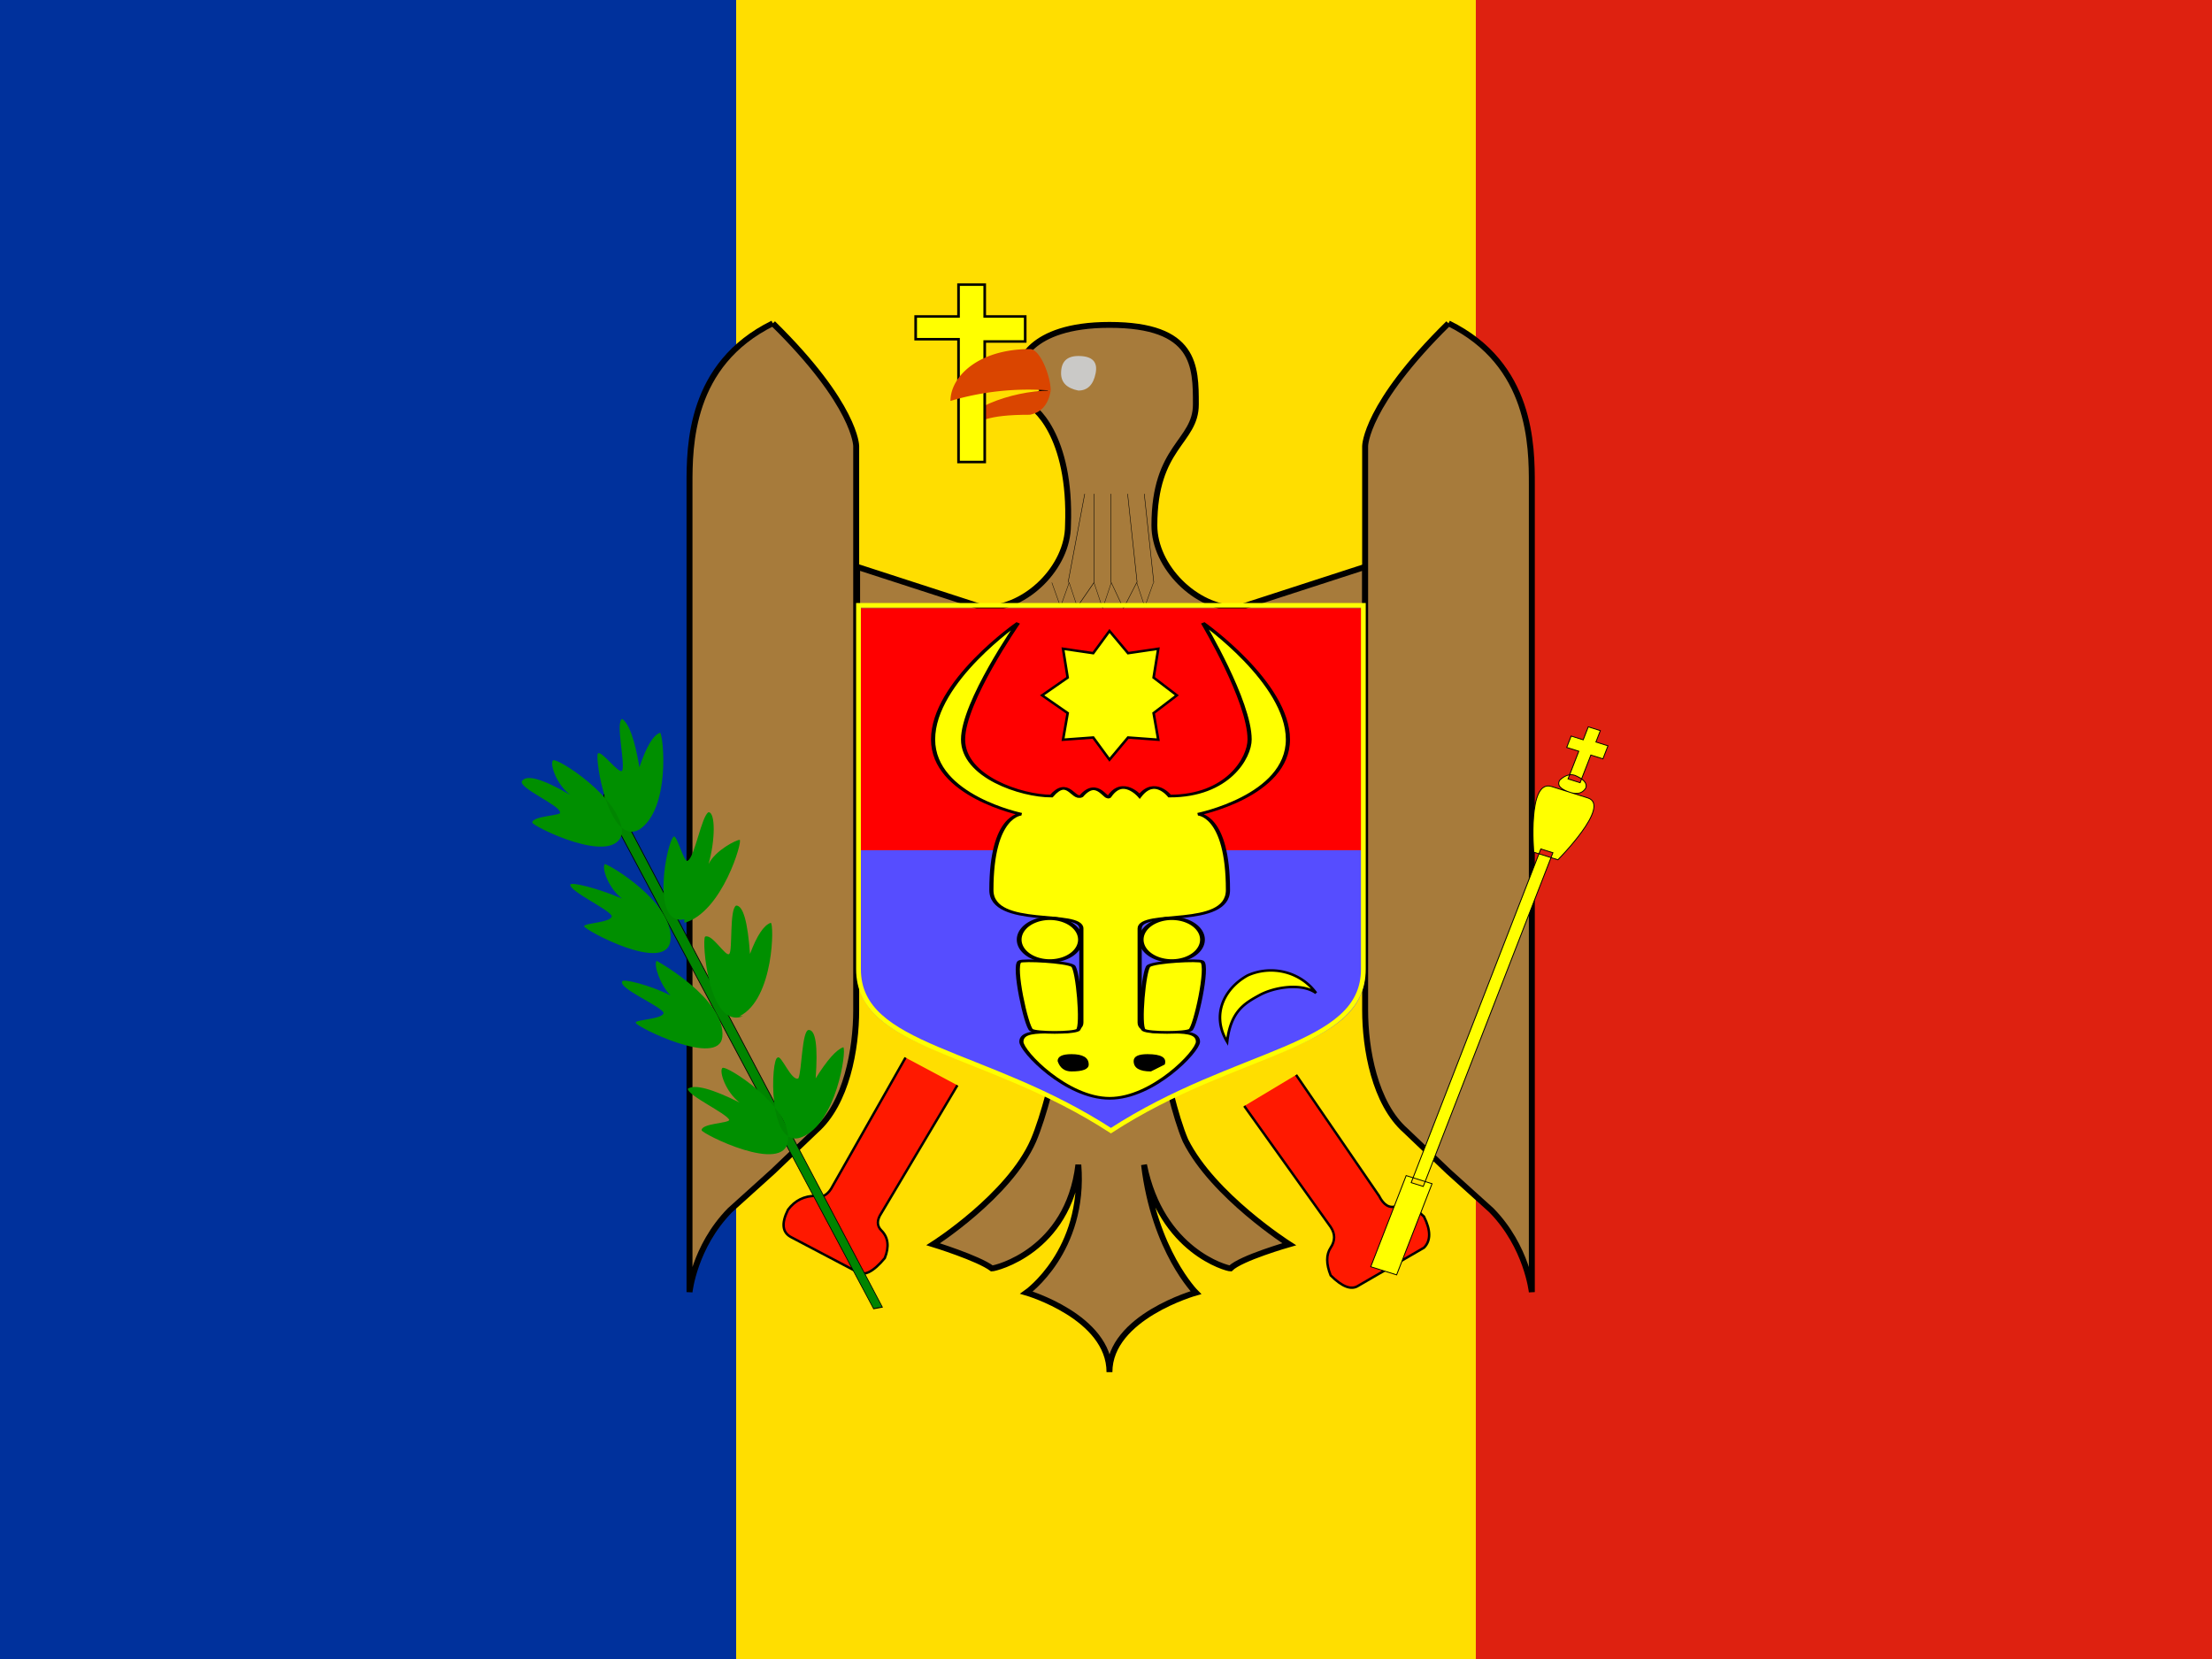<svg xmlns:xlink="http://www.w3.org/1999/xlink" role="img" viewBox="0 0 640 480" xmlns="http://www.w3.org/2000/svg"><defs><path d="M319 361c35 18 35 54 35 71v355s-2-20-17-36l-18-17-18-18c-13-12-17-36-17-53V415s0-18 35-54" fill="#a77b3b" id="b"/><path d="M383 248c-4 4 4 61 7 64s25 3 28 0 0-57-3-60c-4-4-30-6-32-4z" fill="#ff0" id="f" stroke="#000"/><path d="M415 229a16 16 0 11-32 0 16 16 0 0132 0z" fill="#ff0" id="g" stroke="#000"/></defs><g fill-rule="evenodd" stroke-width="1pt"><path d="M0 0h213v480H0z" fill="#00319c"/><path d="M213 0h214v480H213z" fill="#ffde00"/><path d="M427 0h213v480H427z" fill="#de2110"/></g><path d="m360 320 25 35q2 3 0 6t0 8q5 5 8 3l19-11q3-3 0-9-4-4-8-3-3 1-5-3l-24-35" fill="#ff1900" fill-rule="evenodd" stroke="#000" stroke-width=".7"/><use xlink:href="#a" fill-rule="evenodd" stroke-width="2.5" transform="matrix(.527 -.424 .444 .504 -32.4 20)"/><path d="m262 306-21 37q-2 4-5 3-5 0-8 4-3 6 1 8l19 10q3 2 8-4 2-5-1-8-2-2 0-5l22-37" fill="#ff1900" fill-rule="evenodd" stroke="#000" stroke-width=".7"/><path d="M331 281h-19c-1 0-7 35-13 49-7 16-29 30-29 30s13 4 17 7c1 0 22-5 25-30 2 25-15 37-15 37s24 7 24 23c0-16 25-23 25-23s-12-12-15-37c5 25 24 30 25 30 3-3 17-7 17-7s-22-14-30-30c-6-14-11-49-12-49zm-83-117 37 12c12 0 24-12 24-24 1-26-10-35-12-35l5-4-7-7s2-12 26-12c25 0 25 12 25 23s-12 12-12 35c0 12 12 24 24 24l37-12v117H248z" fill="#a77b3b" fill-rule="evenodd" stroke="#000" stroke-width="1.7"/><g fill="none" stroke="#000"><path d="m302 292 15 15 15-15 14 15 29-15 15 16 15-16 21 16 23-16 14 15 15-15" stroke-width=".5" transform="matrix(.167 0 0 .468 253.9 31.9)"/><path d="m432 436-7 39m11-39v39m7-39v39m7-39 4 39m3-39 4 39" stroke-width=".2" transform="matrix(.689 0 0 .658 16.2 -144)"/></g><g stroke="#000" stroke-width="2.5"><use xlink:href="#b" fill-rule="evenodd" transform="matrix(-.689 0 0 .658 443.4 -144)"/><use xlink:href="#c" transform="matrix(-.689 0 0 .658 443.4 -237.3)"/><use xlink:href="#c" transform="matrix(-.689 0 0 -.658 443.4 530.2)"/><use xlink:href="#c" transform="matrix(-.689 0 0 .658 443.4 -190.7)"/><use xlink:href="#d" transform="matrix(-.689 0 0 1.249 443.4 -566.8)"/><use xlink:href="#e" transform="matrix(-.689 0 0 1.121 431.4 -464)"/><use xlink:href="#e" transform="matrix(-.689 0 0 1.256 419.2 -548.3)"/></g><g stroke="#000" stroke-width="2.5"><use xlink:href="#b" fill-rule="evenodd" transform="matrix(.689 0 0 .658 199.3 -144)"/><use xlink:href="#c" transform="matrix(.689 0 0 .658 199.3 -237.3)"/><use xlink:href="#c" transform="matrix(.689 0 0 -.658 199.3 530.2)"/><use xlink:href="#c" transform="matrix(.689 0 0 .658 199.3 -190.7)"/><use xlink:href="#d" transform="matrix(.689 0 0 1.249 199.3 -566.8)"/><use xlink:href="#e" transform="matrix(.689 0 0 1.121 211.4 -464)"/><use xlink:href="#e" transform="matrix(.689 0 0 1.256 223.6 -548.3)"/></g><use xlink:href="#a" fill-rule="evenodd" stroke-width="2.5" transform="matrix(.636 .253 -.265 .608 361.1 -165.2)"/><path d="M248 176h147v70H248z" fill="red" fill-rule="evenodd"/><path d="M248 246h147v35c0 23-37 23-74 46-36-23-73-23-73-46z" fill="#564dff" fill-rule="evenodd"/><path d="M337 485h212v160c0 35-53 35-106 71-53-36-106-36-106-71z" fill="none" stroke="#ff0" stroke-width="2" transform="matrix(.689 0 0 .658 16.2 -144)"/><path d="M386 130s-51 55-51 109c0 53 53 70 53 70s-18 0-18 71c0 36 54 18 54 36v88c0 18-36 0-36 18 0 9 27 53 53 53s53-44 53-53c0-18-35 0-35-18v-88c0-18 53 0 53-36 0-71-18-71-18-71s54-17 54-70-51-109-51-109 28 73 28 109c0 17-13 53-48 53 0 0-9-18-18 0 0 0-10-18-18 0-2 6-7-18-17 0-5 4-8-18-18 0-18 0-53-18-53-53s33-109 33-109z" fill="#ff0" fill-rule="evenodd" stroke="#000" stroke-width="2.5" transform="matrix(.482 0 0 .309 108.5 140.1)"/><use xlink:href="#f" fill-rule="evenodd" stroke-width="2.5" transform="matrix(.482 0 0 .309 110.4 201.6)"/><use xlink:href="#f" fill-rule="evenodd" stroke-width="2.5" transform="matrix(-.482 0 0 .309 532.4 201.6)"/><use xlink:href="#g" fill-rule="evenodd" stroke-width="2.5" transform="matrix(.554 0 0 .385 82.7 183.7)"/><use xlink:href="#g" fill-rule="evenodd" stroke-width="2.5" transform="matrix(.554 0 0 .385 118 183.7)"/><path d="m337 308-4 2q-5 0-5-3 0-2 4-2 6 0 5 3m-22 0q0 2-5 2-3 0-4-3 0-2 4-2 5 0 5 3" fill-rule="evenodd"/><path d="m439 550-7-10-13 1 2-12-11-8 11-8-2-13 13 2 7-10 8 10 13-2-2 13 10 8-10 8 2 12-13-1z" fill="#ff0" fill-rule="evenodd" stroke="#000" stroke-width="1.1" transform="matrix(.672 0 0 .642 26 -133.3)"/><use xlink:href="#h" fill-rule="evenodd" stroke-width="1.1" transform="matrix(.689 0 0 .658 16.2 -144)"/><use xlink:href="#h" fill-rule="evenodd" stroke-width="1.1" transform="matrix(.689 0 0 .658 -88.8 -144)"/><path d="M535 659c-3-7-14-11-21-11s-14 0-22 11c0-14 11-21 22-21a23 23 0 0121 21z" fill="#ff0" fill-rule="evenodd" stroke="#000" stroke-width="1.1" transform="matrix(.598 -.328 .343 .571 -165.2 86.5)"/><use xlink:href="#i" fill-rule="evenodd" stroke-width="1.1" transform="matrix(.689 0 0 .658 13.7 -155.7)"/><use xlink:href="#i" fill-rule="evenodd" stroke-width="1.1" transform="matrix(.689 0 0 .658 8.8 -139.4)"/><use xlink:href="#i" fill-rule="evenodd" stroke-width="1.1" transform="matrix(.689 0 0 .658 6.4 -148.7)"/><use xlink:href="#i" fill-rule="evenodd" stroke-width="1.1" transform="matrix(.689 0 0 .658 18.6 -139.4)"/><use xlink:href="#i" fill-rule="evenodd" stroke-width="1.1" transform="matrix(.689 0 0 .658 21 -148.7)"/><use xlink:href="#i" fill-rule="evenodd" stroke-width="1.1" transform="matrix(.689 0 0 .658 13.7 -146.4)"/><g fill-rule="evenodd"><path d="M298 120c-13 0-14 2-20 4 0-5 14-11 26-11q-1 6-6 7" fill="#da4500"/><path d="M317 108q-1 5-5 5-5-1-5-5 0-5 5-5 6 0 5 5" fill="#cac9c7"/><path d="M361 358v10h18v54h11v-53h17v-11h-17v-14h-11v14z" fill="#ff0" stroke="#000" stroke-width="1.1" transform="matrix(.689 0 0 .658 16.2 -144)"/><path d="M304 113a79 79 0 00-29 3c0-7 8-15 23-15 3 0 6 8 6 12" fill="#da4500"/></g><g fill-rule="evenodd"><path d="M67 613c-14-14-16-21 4-10l284 247-4 7z" fill="#008500" stroke="#000" stroke-width=".7" transform="matrix(.388 .297 -.141 .237 237.4 71.3)"/><path d="M228 330c1-10-18-22-19-21s1 7 5 10q-12-6-15-4c0 2 11 7 12 9 0 1-8 1-8 3 0 1 24 13 25 3m-19-30c1-11-19-22-19-22-1 1 1 7 4 10-6-3-14-5-14-4-1 2 11 7 12 9 0 2-9 2-8 3 0 1 24 13 25 4m-15-28c1-11-18-22-19-22-1 1 1 7 5 10-7-3-15-5-15-4 0 2 11 7 12 9 0 2-8 2-8 3s24 14 25 4m-14-31c0-10-19-22-20-21s1 7 5 10q-12-7-14-4c-1 2 11 7 11 9 1 1-8 1-8 3 0 1 24 13 26 3m5-1c9-6 7-27 6-28q-3 1-6 10-2-12-5-14c-2 1 1 13 0 15-1 1-6-6-7-5s3 27 12 22m13 27c11-3 17-24 16-24s-7 3-9 7c2-7 2-15 0-15-2 1-4 13-6 14-1 1-3-7-4-7-2 1-7 26 3 24m16 28c10-5 10-27 9-27q-3 1-6 9-1-14-4-14c-2 1-1 13-2 14s-5-6-7-5c-1 1 1 27 11 23zm18 35c10-4 13-25 12-26q-3 1-8 9 1-14-2-14c-2 0-2 12-3 14-2 1-5-7-6-6-2 0-3 27 7 23" fill="#008f00"/></g><use xlink:href="#j" fill-rule="evenodd" stroke-width="1.1" transform="matrix(.602 .321 -.336 .575 389.6 -146.8)"/><path d="M156 415v-7h7v-8h7v7h7v8h-7v17h-7v-17zm7 60h7v205h-7zm-4 202h15v56h-15zm-3-238h21c14 0-3 39-3 39h-14s-18-39-4-39zm18-5q-1 5-7 5-9 0-8-5 3-6 8-5 7 1 7 5z" fill="#ff0" fill-rule="evenodd" stroke="#000" stroke-width=".5" transform="matrix(.499 .157 -.183 .471 451.4 -3.7)"/><use xlink:href="#j" fill-rule="evenodd" stroke-width="1.1" transform="matrix(.574 -.364 .38 .549 -2.3 4.2)"/></svg>
